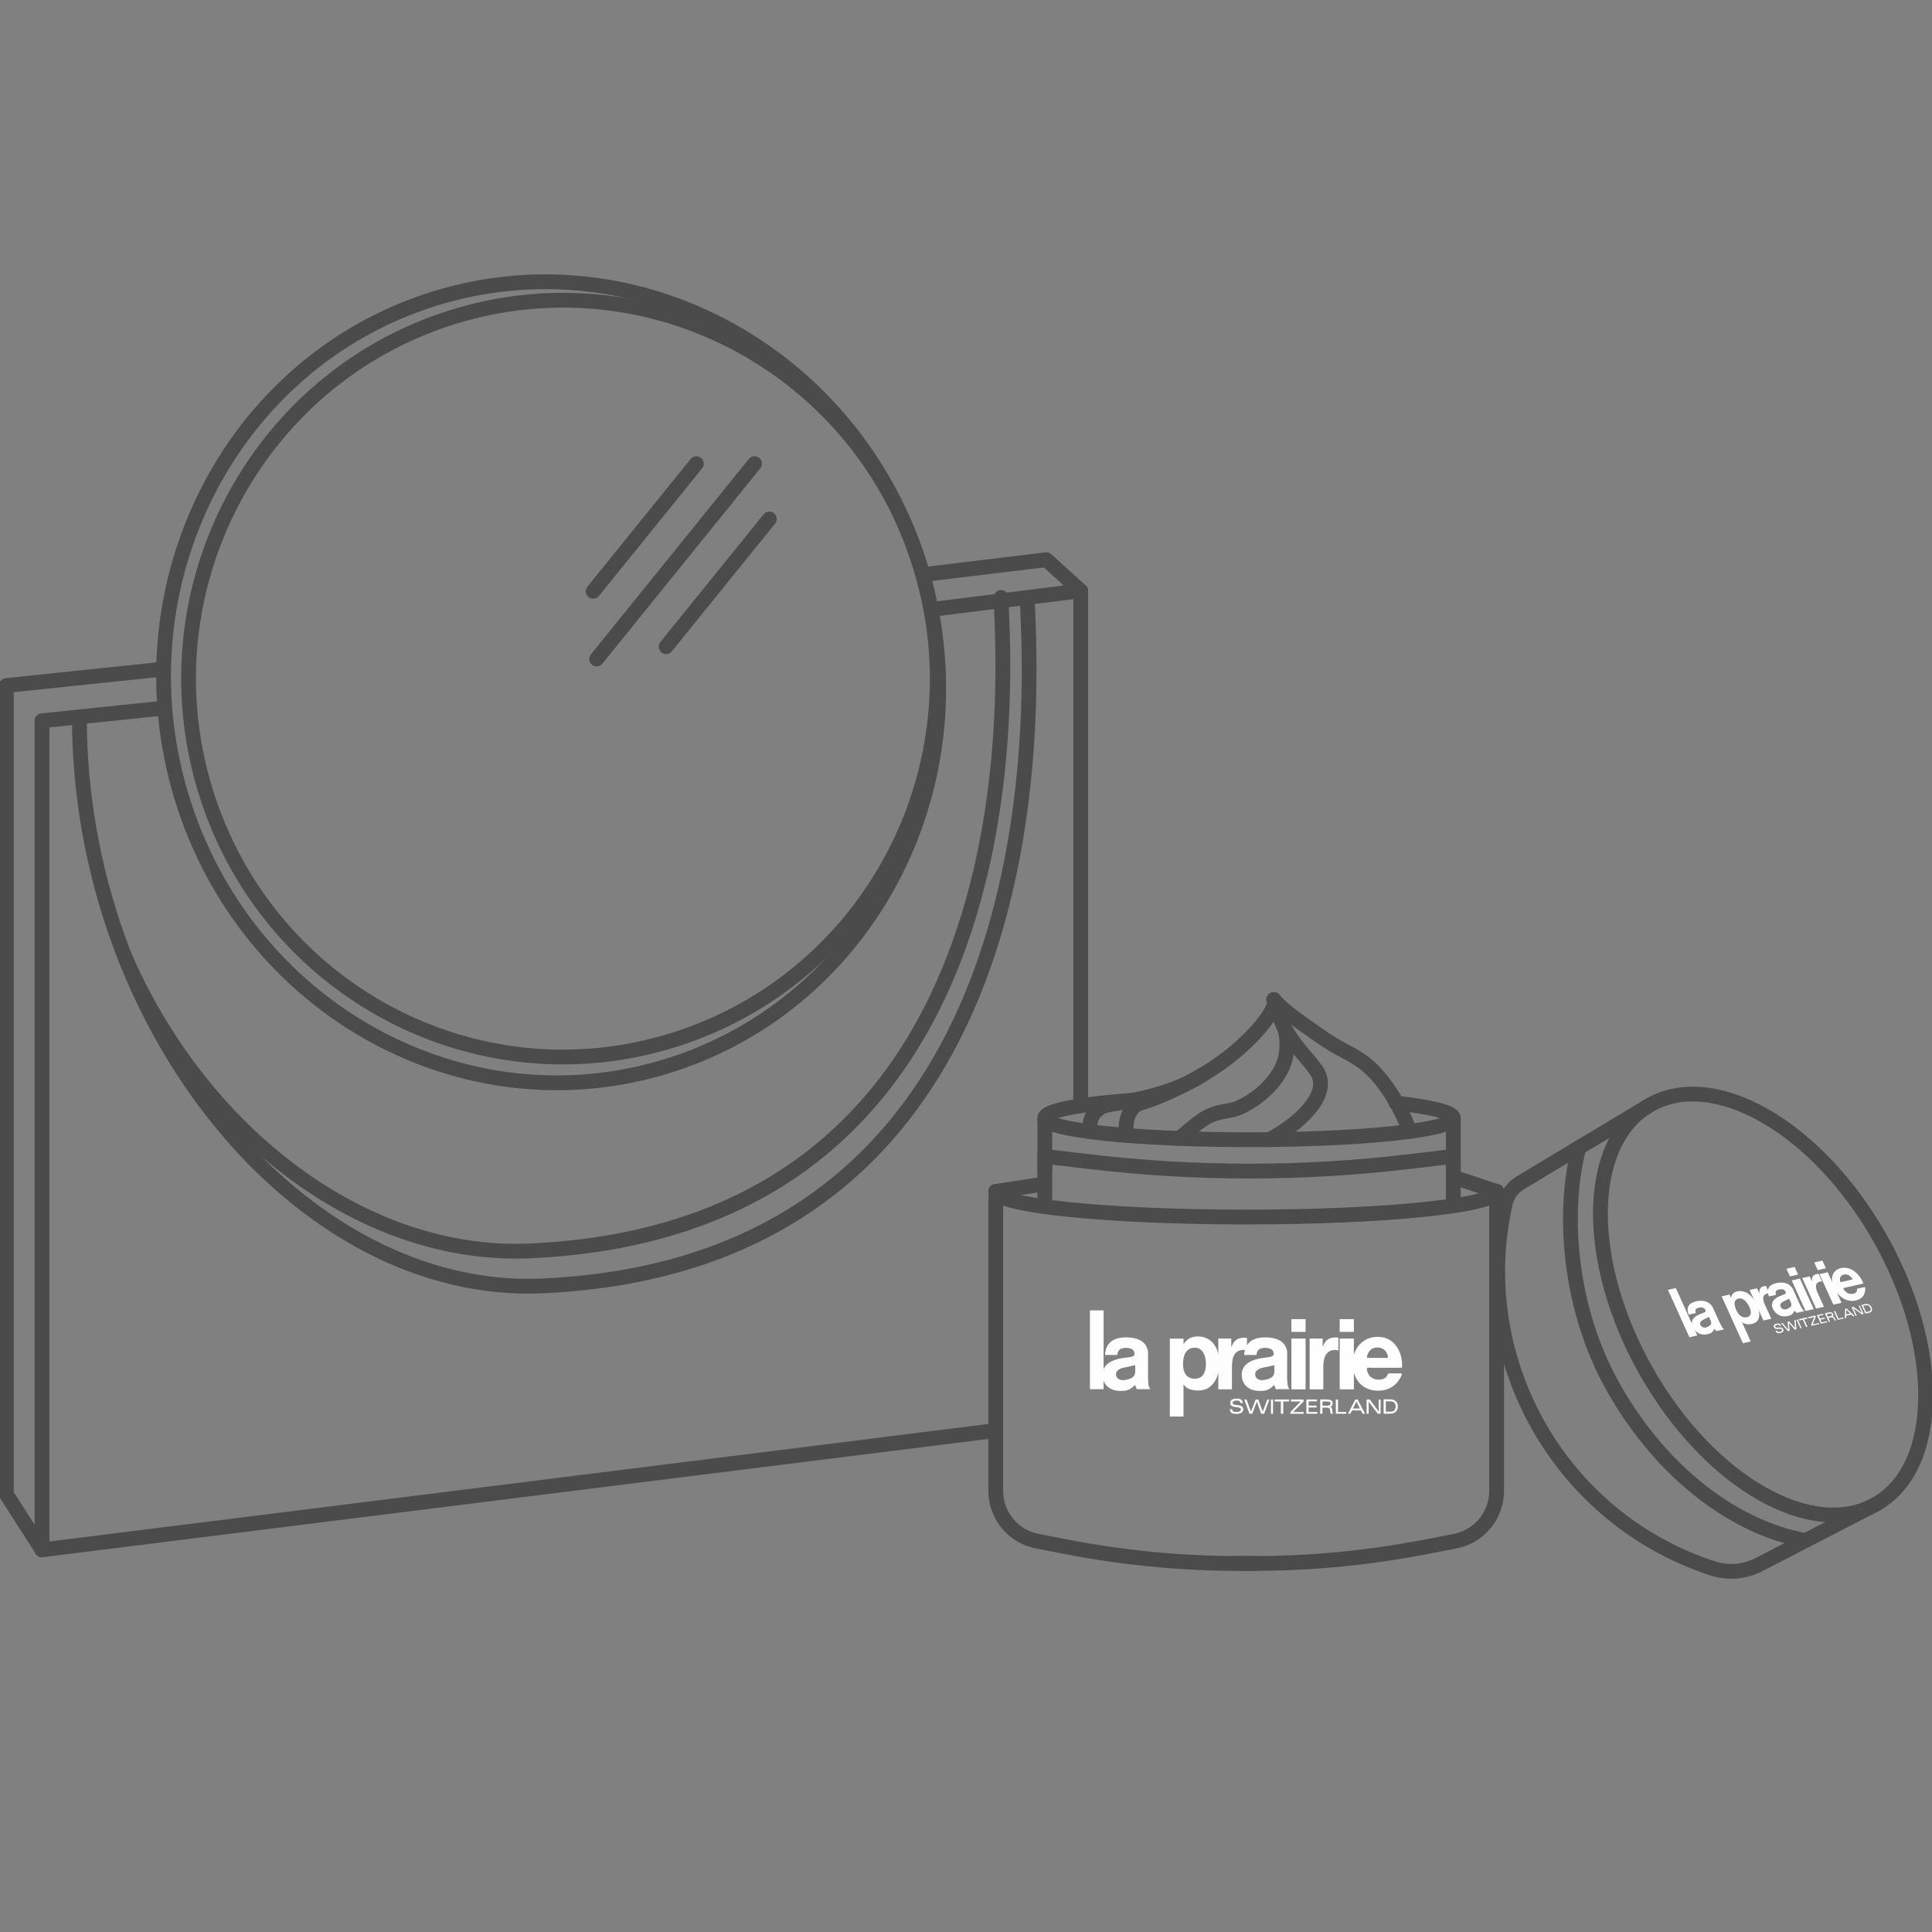 <svg xmlns="http://www.w3.org/2000/svg" fill="none" viewBox="0 0 64 64" height="64" width="64">
<rect x="0" y="0" width="64" height="64" fill="#808080" stroke="none"/>
<g clip-path="url(#clip0_7731_59442)">
<path fill="#FEFEFE" d="M58.416 43.744L58.676 43.685L58.472 43.235C58.382 43.035 58.372 42.889 58.546 42.85C58.577 42.843 58.592 42.857 58.618 42.857L58.5 42.596C58.481 42.594 58.46 42.601 58.442 42.605C58.315 42.634 58.274 42.703 58.283 42.839L58.279 42.84L58.205 42.676L57.958 42.733L58.416 43.744Z" clip-rule="evenodd" fill-rule="evenodd"></path>
<path fill="#FEFEFE" d="M59.293 42.283L59.564 42.222L59.449 41.968L59.178 42.029L59.293 42.283ZM59.811 43.428L60.082 43.366L59.624 42.354L59.353 42.416L59.811 43.428Z" clip-rule="evenodd" fill-rule="evenodd"></path>
<path fill="#FEFEFE" d="M60.973 42.468C60.962 42.462 60.961 42.453 60.958 42.441C60.938 42.361 60.948 42.25 61.076 42.222C61.183 42.197 61.276 42.241 61.359 42.356C61.365 42.364 61.366 42.369 61.364 42.376C61.362 42.383 61.35 42.388 61.35 42.388L60.992 42.469C60.992 42.469 60.98 42.472 60.973 42.468ZM61.726 42.514C61.727 42.509 61.724 42.505 61.721 42.499C61.596 42.195 61.303 41.935 60.987 42.007C60.698 42.072 60.612 42.35 60.749 42.65C60.891 42.962 61.18 43.148 61.48 43.079C61.67 43.036 61.777 42.911 61.789 42.725C61.788 42.709 61.789 42.679 61.788 42.661C61.787 42.651 61.776 42.634 61.761 42.636L61.531 42.688C61.525 42.691 61.518 42.692 61.516 42.7C61.513 42.719 61.521 42.76 61.506 42.782C61.481 42.819 61.452 42.844 61.382 42.858C61.246 42.887 61.14 42.806 61.083 42.721C61.076 42.711 61.065 42.695 61.066 42.682C61.067 42.668 61.079 42.666 61.079 42.666L61.713 42.522C61.713 42.522 61.724 42.52 61.726 42.514Z" clip-rule="evenodd" fill-rule="evenodd"></path>
<path fill="#FEFEFE" d="M58.834 42.894C58.794 42.783 58.836 42.738 58.935 42.715C59.027 42.694 59.104 42.712 59.145 42.782C59.193 42.864 59.113 42.871 58.965 42.933C58.814 42.992 58.627 43.123 58.729 43.349C58.822 43.555 59.014 43.634 59.192 43.601C59.309 43.58 59.394 43.554 59.44 43.414C59.465 43.442 59.49 43.463 59.513 43.492L59.772 43.434C59.751 43.415 59.722 43.394 59.698 43.354C59.676 43.317 59.643 43.257 59.623 43.212L59.398 42.712C59.274 42.482 59.042 42.461 58.852 42.503C58.614 42.555 58.498 42.686 58.599 42.947L58.834 42.894ZM59.264 43.021C59.268 43.02 59.316 43.12 59.331 43.162C59.359 43.239 59.345 43.303 59.194 43.364C59.136 43.388 59.035 43.381 58.989 43.296C58.936 43.197 59.024 43.141 59.097 43.105C59.17 43.072 59.217 43.05 59.264 43.021Z" clip-rule="evenodd" fill-rule="evenodd"></path>
<path fill="#FEFEFE" d="M56.177 43.497C56.137 43.386 56.18 43.341 56.279 43.318C56.37 43.297 56.447 43.315 56.488 43.385C56.537 43.467 56.456 43.474 56.308 43.535C56.157 43.595 55.97 43.726 56.073 43.952C56.166 44.158 56.357 44.236 56.535 44.204C56.653 44.182 56.737 44.156 56.784 44.017C56.809 44.044 56.833 44.066 56.856 44.095L57.115 44.036C57.093 44.018 57.065 43.996 57.041 43.957C57.019 43.919 56.989 43.859 56.968 43.815L56.741 43.315C56.617 43.085 56.386 43.064 56.196 43.106C55.958 43.158 55.841 43.289 55.943 43.55L56.177 43.497ZM56.606 43.621C56.611 43.624 56.66 43.722 56.674 43.764C56.702 43.841 56.689 43.906 56.537 43.967C56.479 43.991 56.378 43.984 56.332 43.898C56.279 43.8 56.367 43.744 56.44 43.708C56.514 43.675 56.56 43.65 56.606 43.621Z" clip-rule="evenodd" fill-rule="evenodd"></path>
<path fill="#FEFEFE" d="M57.735 44.496L57.995 44.437L57.705 43.795L57.711 43.799C57.818 43.884 57.935 43.879 58.049 43.853C58.326 43.79 58.322 43.487 58.201 43.22C58.072 42.936 57.83 42.716 57.547 42.779C57.429 42.805 57.358 42.875 57.345 42.996L57.294 42.884L57.032 42.944L57.735 44.496ZM57.873 43.634C57.704 43.673 57.585 43.553 57.512 43.39C57.438 43.227 57.421 43.056 57.591 43.016C57.741 42.98 57.877 43.132 57.949 43.291C58.023 43.453 58.026 43.599 57.873 43.634Z" clip-rule="evenodd" fill-rule="evenodd"></path>
<path fill="#FEFEFE" d="M60.16 43.349L60.42 43.289L60.216 42.839C60.136 42.663 60.116 42.493 60.29 42.454C60.321 42.447 60.358 42.451 60.358 42.451L60.242 42.195C60.223 42.193 60.202 42.2 60.183 42.204C60.056 42.232 60.015 42.301 60.025 42.438L60.023 42.444L59.949 42.281L59.702 42.337L60.16 43.349Z" clip-rule="evenodd" fill-rule="evenodd"></path>
<path fill="#FEFEFE" d="M60.214 42.074L60.485 42.012L60.37 41.758L60.099 41.82L60.214 42.074ZM60.732 43.218L61.003 43.157L60.545 42.145L60.274 42.207L60.732 43.218Z" clip-rule="evenodd" fill-rule="evenodd"></path>
<path fill="#FEFEFE" d="M58.817 44.088C58.844 44.153 58.887 44.178 58.983 44.156C59.057 44.139 59.101 44.097 59.072 44.032C59.041 43.965 58.967 43.968 58.895 43.978C58.864 43.982 58.825 43.984 58.81 43.952C58.795 43.918 58.827 43.896 58.873 43.885C58.909 43.877 58.946 43.89 58.962 43.922L59.006 43.912C58.981 43.856 58.931 43.831 58.859 43.848C58.783 43.865 58.733 43.894 58.767 43.969C58.8 44.042 58.888 44.024 58.954 44.019C58.983 44.016 59.015 44.017 59.027 44.045C59.045 44.085 59.005 44.109 58.968 44.117C58.917 44.129 58.878 44.119 58.858 44.079L58.817 44.088Z" clip-rule="evenodd" fill-rule="evenodd"></path>
<path fill="#FEFEFE" d="M59.23 44.096L59.283 44.084L59.262 43.822L59.454 44.045L59.509 44.033L59.483 43.725L59.443 43.734L59.463 43.997L59.27 43.773L59.218 43.785L59.239 44.047L59.046 43.824L59.001 43.834L59.23 44.096Z" clip-rule="evenodd" fill-rule="evenodd"></path>
<path fill="#FEFEFE" d="M59.641 44.003L59.681 43.994L59.552 43.709L59.512 43.718L59.641 44.003Z" clip-rule="evenodd" fill-rule="evenodd"></path>
<path fill="#FEFEFE" d="M59.83 43.96L59.875 43.95L59.764 43.705L59.876 43.68L59.857 43.64L59.583 43.702L59.601 43.742L59.719 43.715L59.83 43.96Z" clip-rule="evenodd" fill-rule="evenodd"></path>
<path fill="#FEFEFE" d="M59.894 43.632L59.912 43.672L60.098 43.629L59.996 43.885L60.011 43.919L60.266 43.861L60.25 43.827L60.046 43.873L60.152 43.617L60.134 43.577L59.894 43.632Z" clip-rule="evenodd" fill-rule="evenodd"></path>
<path fill="#FEFEFE" d="M60.526 43.802L60.51 43.767L60.344 43.805L60.304 43.715L60.455 43.681L60.438 43.643L60.287 43.677L60.249 43.593L60.408 43.557L60.391 43.52L60.188 43.565L60.317 43.849L60.526 43.802Z" clip-rule="evenodd" fill-rule="evenodd"></path>
<path fill="#FEFEFE" d="M60.634 43.644C60.652 43.641 60.663 43.634 60.687 43.637C60.708 43.641 60.722 43.65 60.736 43.675C60.776 43.746 60.771 43.73 60.784 43.743L60.833 43.732C60.81 43.731 60.791 43.687 60.773 43.659C60.749 43.606 60.71 43.607 60.71 43.607C60.74 43.588 60.739 43.558 60.723 43.523C60.698 43.47 60.647 43.461 60.568 43.478L60.451 43.505L60.58 43.789L60.623 43.78L60.568 43.659L60.634 43.644ZM60.514 43.535L60.588 43.518C60.664 43.499 60.674 43.519 60.684 43.54C60.694 43.562 60.702 43.584 60.626 43.601L60.552 43.618L60.514 43.535Z" clip-rule="evenodd" fill-rule="evenodd"></path>
<path fill="#FEFEFE" d="M61.076 43.676L61.061 43.642L60.905 43.678L60.792 43.428L60.751 43.438L60.879 43.721L61.076 43.676Z" clip-rule="evenodd" fill-rule="evenodd"></path>
<path fill="#FEFEFE" d="M61.163 43.388L61.29 43.512L61.158 43.542L61.163 43.388ZM61.155 43.659L61.16 43.585L61.328 43.547L61.388 43.606L61.437 43.595L61.166 43.343L61.123 43.353L61.111 43.669L61.155 43.659Z" clip-rule="evenodd" fill-rule="evenodd"></path>
<path fill="#FEFEFE" d="M61.57 43.252L61.678 43.49L61.675 43.491L61.399 43.291L61.338 43.304L61.466 43.588L61.506 43.58L61.397 43.339H61.398L61.679 43.54L61.734 43.527L61.605 43.244L61.57 43.252Z" clip-rule="evenodd" fill-rule="evenodd"></path>
<path fill="#FEFEFE" d="M61.792 43.514L61.9 43.49C61.931 43.483 61.967 43.471 61.987 43.451C62.022 43.414 62.024 43.364 61.999 43.309C61.974 43.255 61.932 43.215 61.872 43.199C61.839 43.19 61.801 43.197 61.771 43.203L61.662 43.228L61.792 43.514ZM61.722 43.258L61.788 43.242C61.84 43.231 61.876 43.234 61.896 43.248C61.927 43.268 61.947 43.291 61.959 43.318C61.971 43.345 61.974 43.372 61.966 43.401C61.96 43.42 61.944 43.436 61.882 43.45L61.816 43.465L61.722 43.258Z" clip-rule="evenodd" fill-rule="evenodd"></path>
<path fill="#FEFEFE" d="M55.963 44.297L56.224 44.238L55.513 42.668L55.253 42.727L55.963 44.297Z" clip-rule="evenodd" fill-rule="evenodd"></path>
<path stroke-width="0.49" stroke="#4B4B4B" d="M62.252 40.968C64.333 44.612 64.297 48.572 62.171 49.812C60.045 51.053 56.635 49.105 54.554 45.461C52.473 41.816 52.508 37.856 54.634 36.616C56.76 35.375 60.17 37.324 62.252 40.968Z" clip-rule="evenodd" fill-rule="evenodd"></path>
<path stroke-linecap="round" stroke-width="0.49" stroke="#4B4B4B" d="M59.811 51.032C57.53 50.623 55.105 48.87 53.47 46.008C51.966 43.374 51.746 40.175 52.299 38.024"></path>
<path stroke-width="0.49" stroke="#4B4B4B" d="M54.634 36.617L50.368 39.179C50.117 39.329 49.929 39.575 49.864 39.863C48.705 45.048 51.676 50.309 56.73 51.954C57.24 52.12 57.794 52.075 58.271 51.828L62.171 49.813"></path>
<path stroke-linejoin="round" stroke-linecap="round" stroke-width="0.49" stroke="#4B4B4B" d="M30.492 18.783C32.636 25.799 28.895 33.196 22.137 35.305C15.38 37.414 8.165 33.437 6.022 26.421C3.879 19.405 7.619 12.008 14.377 9.898C21.134 7.79 28.349 11.767 30.492 18.783Z" clip-rule="evenodd" fill-rule="evenodd"></path>
<path stroke-linejoin="round" stroke-linecap="round" stroke-width="0.49" stroke="#4B4B4B" d="M30.493 18.783C32.513 25.396 28.847 32.412 22.305 34.454C15.762 36.496 8.821 32.791 6.801 26.178C4.781 19.564 8.447 12.548 14.989 10.506C21.532 8.464 28.473 12.17 30.493 18.783Z" clip-rule="evenodd" fill-rule="evenodd"></path>
<path stroke-linejoin="round" stroke-linecap="round" stroke-width="0.49" stroke="#4B4B4B" d="M33.164 19.792C33.139 21.085 35.137 40.636 17.564 41.437C12.059 41.687 6.706 37.572 4.136 31.7"></path>
<path stroke-linejoin="round" stroke-linecap="round" stroke-width="0.49" stroke="#4B4B4B" d="M34.033 19.792C34.007 21.154 36.063 41.754 17.989 42.597C9.947 42.972 2.629 33.985 2.629 23.747"></path>
<path stroke-linejoin="round" stroke-linecap="round" stroke-width="0.49" stroke="#4B4B4B" d="M5.311 22.176L0.21 22.709V49.499L1.391 51.341"></path>
<path stroke-linejoin="round" stroke-linecap="round" stroke-width="0.49" stroke="#4B4B4B" d="M35.798 19.572L34.66 18.541L30.643 19.027"></path>
<path stroke-linejoin="round" stroke-linecap="round" stroke-width="0.49" stroke="#4B4B4B" d="M32.984 47.388L1.391 51.341V23.876L5.31 23.47"></path>
<path stroke-linejoin="round" stroke-linecap="round" stroke-width="0.49" stroke="#4B4B4B" d="M30.911 20.183L35.799 19.571V36.447"></path>
<path stroke-linejoin="round" stroke-linecap="round" stroke-width="0.49" stroke="#4B4B4B" d="M23.069 15.359L19.651 19.587"></path>
<path stroke-linejoin="round" stroke-linecap="round" stroke-width="0.49" stroke="#4B4B4B" d="M24.996 15.359L19.764 21.831"></path>
<path stroke-linejoin="round" stroke-linecap="round" stroke-width="0.49" stroke="#4B4B4B" d="M25.484 17.194L22.066 21.422"></path>
<path stroke-linejoin="round" stroke-linecap="round" stroke-width="0.49" stroke="#4B4B4B" d="M46.248 36.542C47.42 36.671 48.142 36.846 48.142 37.039C48.142 37.434 45.112 37.755 41.375 37.755C37.639 37.755 34.609 37.434 34.609 37.039C34.609 36.794 35.758 36.576 37.537 36.446"></path>
<path stroke-width="0.49" stroke="#4B4B4B" d="M34.61 38.839V37.039"></path>
<path stroke-width="0.49" stroke="#4B4B4B" d="M48.142 38.868V37.038"></path>
<path stroke-linejoin="round" stroke-linecap="round" stroke-width="0.49" stroke="#4B4B4B" d="M36.099 37.487C36.099 37.487 35.996 36.777 36.673 36.611C37.012 36.528 38.678 36.339 39.781 35.636"></path>
<path stroke-linejoin="round" stroke-linecap="round" stroke-width="0.49" stroke="#4B4B4B" d="M42.198 33.113C42.34 33.408 41.543 34.407 40.505 35.164C39.468 35.92 38.19 36.434 37.852 36.516C37.174 36.682 37.31 37.611 37.31 37.611"></path>
<path stroke-linejoin="round" stroke-linecap="round" stroke-width="0.49" stroke="#4B4B4B" d="M42.039 37.755C42.939 37.296 44.072 36.324 43.656 35.545C43.472 35.2 42.909 34.73 42.527 34.004C42.39 33.743 42.237 33.264 42.198 33.113"></path>
<path stroke-linejoin="round" stroke-linecap="round" stroke-width="0.49" stroke="#4B4B4B" d="M39.055 37.712C39.329 37.52 39.721 37.099 40.139 36.931C40.438 36.811 40.783 36.796 40.969 36.723C41.66 36.452 42.586 35.684 42.624 34.747C42.63 34.593 42.659 34.339 42.527 34.004"></path>
<path stroke-linejoin="round" stroke-linecap="round" stroke-width="0.49" stroke="#4B4B4B" d="M46.7 37.481C46.27 36.331 45.644 35.551 45.184 35.206C44.723 34.862 44.395 34.79 43.753 34.339C43.078 33.865 42.493 33.47 42.197 33.113"></path>
<path stroke-linejoin="round" stroke-linecap="round" stroke-width="0.49" stroke="#4B4B4B" d="M32.985 39.678V49.379C32.985 50.196 33.558 50.897 34.351 51.051L35.334 51.242C37.416 51.645 39.527 51.827 41.635 51.787"></path>
<path stroke-linejoin="round" stroke-linecap="round" stroke-width="0.49" stroke="#4B4B4B" d="M49.578 39.468C49.578 39.936 45.864 40.316 41.282 40.316C36.699 40.316 32.985 39.936 32.985 39.468"></path>
<path fill="#FEFEFE" d="M40.358 46.023H40.81V45.274C40.81 44.943 40.898 44.719 41.201 44.719C41.255 44.719 41.268 44.745 41.309 44.755V44.321C41.281 44.312 41.243 44.314 41.211 44.314C40.991 44.314 40.877 44.404 40.794 44.614H40.788V44.341H40.358V46.023Z" clip-rule="evenodd" fill-rule="evenodd"></path>
<mask height="44" width="64" y="10" x="0" maskUnits="userSpaceOnUse" style="mask-type:luminance" id="mask0_7731_59442">
<path fill="white" d="M0 53.571H64V10.469H0V53.571Z"></path>
</mask>
<g mask="url(#mask0_7731_59442)">
<path fill="#FEFEFE" d="M42.779 44.12H43.249V43.698H42.779V44.12ZM42.779 46.024H43.249V44.341H42.779V46.024Z" clip-rule="evenodd" fill-rule="evenodd"></path>
</g>
<mask height="44" width="64" y="10" x="0" maskUnits="userSpaceOnUse" style="mask-type:luminance" id="mask1_7731_59442">
<path fill="white" d="M0 53.571H64V10.469H0V53.571Z"></path>
</mask>
<g mask="url(#mask1_7731_59442)">
<path fill="#FEFEFE" d="M45.291 44.974C45.277 44.962 45.282 44.947 45.286 44.928C45.312 44.8 45.408 44.637 45.628 44.637C45.813 44.638 45.93 44.736 45.978 44.937C45.981 44.951 45.98 44.959 45.972 44.968C45.964 44.98 45.94 44.983 45.94 44.983H45.32C45.32 44.983 45.3 44.982 45.291 44.974ZM46.442 45.302C46.448 45.294 46.445 45.287 46.446 45.276C46.465 44.775 46.189 44.284 45.641 44.284C45.14 44.284 44.808 44.673 44.809 45.172C44.81 45.691 45.133 46.069 45.652 46.069C45.983 46.069 46.239 45.917 46.39 45.641C46.401 45.617 46.425 45.571 46.435 45.544C46.441 45.528 46.436 45.498 46.411 45.496H46.013C46 45.498 45.988 45.499 45.98 45.511C45.961 45.538 45.944 45.603 45.906 45.63C45.84 45.676 45.776 45.705 45.657 45.703C45.422 45.699 45.314 45.54 45.283 45.394C45.281 45.376 45.274 45.348 45.285 45.329C45.296 45.309 45.317 45.309 45.317 45.309H46.416C46.416 45.309 46.435 45.31 46.442 45.302Z" clip-rule="evenodd" fill-rule="evenodd"></path>
</g>
<mask height="44" width="64" y="10" x="0" maskUnits="userSpaceOnUse" style="mask-type:luminance" id="mask2_7731_59442">
<path fill="white" d="M0 53.571H64V10.469H0V53.571Z"></path>
</mask>
<g mask="url(#mask2_7731_59442)">
<path fill="#FEFEFE" d="M41.622 44.885C41.638 44.705 41.737 44.65 41.909 44.65C42.068 44.65 42.176 44.703 42.192 44.822C42.209 44.963 42.078 44.946 41.801 44.988C41.521 45.026 41.134 45.16 41.134 45.536C41.134 45.877 41.379 46.062 41.682 46.074C41.882 46.082 42.034 46.071 42.206 45.877C42.226 45.926 42.249 45.967 42.265 46.019H42.714C42.693 45.984 42.664 45.941 42.655 45.873C42.646 45.81 42.637 45.709 42.637 45.635L42.64 44.803C42.607 44.414 42.258 44.304 41.93 44.302C41.519 44.299 41.241 44.457 41.215 44.885H41.622ZM42.209 45.223C42.216 45.224 42.221 45.39 42.214 45.459C42.202 45.584 42.136 45.676 41.854 45.717C41.745 45.733 41.591 45.688 41.58 45.544C41.566 45.377 41.745 45.323 41.885 45.294C42.025 45.268 42.114 45.251 42.209 45.223Z" clip-rule="evenodd" fill-rule="evenodd"></path>
</g>
<mask height="44" width="64" y="10" x="0" maskUnits="userSpaceOnUse" style="mask-type:luminance" id="mask3_7731_59442">
<path fill="white" d="M0 53.571H64V10.469H0V53.571Z"></path>
</mask>
<g mask="url(#mask3_7731_59442)">
<path fill="#FEFEFE" d="M37.012 44.885C37.028 44.705 37.127 44.65 37.299 44.65C37.458 44.65 37.566 44.703 37.581 44.822C37.599 44.963 37.468 44.946 37.191 44.988C36.91 45.026 36.523 45.16 36.523 45.536C36.523 45.877 36.768 46.062 37.072 46.074C37.272 46.082 37.424 46.071 37.596 45.877C37.615 45.926 37.639 45.967 37.655 46.019H38.105C38.083 45.984 38.054 45.941 38.044 45.873C38.036 45.81 38.031 45.709 38.031 45.635L38.03 44.803C37.997 44.414 37.647 44.304 37.319 44.302C36.908 44.299 36.63 44.457 36.605 44.885H37.012ZM37.599 45.219C37.605 45.225 37.61 45.39 37.604 45.459C37.592 45.584 37.525 45.676 37.243 45.717C37.135 45.733 36.981 45.688 36.969 45.544C36.956 45.377 37.135 45.322 37.275 45.294C37.415 45.268 37.505 45.247 37.599 45.219Z" clip-rule="evenodd" fill-rule="evenodd"></path>
</g>
<mask height="44" width="64" y="10" x="0" maskUnits="userSpaceOnUse" style="mask-type:luminance" id="mask4_7731_59442">
<path fill="white" d="M0 53.571H64V10.469H0V53.571Z"></path>
</mask>
<g mask="url(#mask4_7731_59442)">
<path fill="#FEFEFE" d="M38.752 46.925H39.205V45.857L39.211 45.866C39.319 46.03 39.507 46.062 39.705 46.062C40.185 46.062 40.395 45.605 40.395 45.16C40.395 44.687 40.17 44.273 39.679 44.271C39.475 44.27 39.315 44.351 39.207 44.528L39.208 44.344H38.752V46.925ZM39.583 45.672C39.29 45.673 39.189 45.451 39.189 45.18C39.189 44.91 39.284 44.646 39.58 44.643C39.841 44.641 39.948 44.916 39.948 45.18C39.948 45.451 39.851 45.671 39.583 45.672Z" clip-rule="evenodd" fill-rule="evenodd"></path>
</g>
<mask height="44" width="64" y="10" x="0" maskUnits="userSpaceOnUse" style="mask-type:luminance" id="mask5_7731_59442">
<path fill="white" d="M0 53.571H64V10.469H0V53.571Z"></path>
</mask>
<g mask="url(#mask5_7731_59442)">
<path fill="#FEFEFE" d="M43.384 46.024H43.836V45.274C43.836 44.981 43.924 44.719 44.226 44.719C44.28 44.719 44.335 44.737 44.335 44.737V44.313C44.306 44.303 44.268 44.305 44.236 44.305C44.017 44.305 43.903 44.395 43.82 44.604L43.814 44.614V44.341H43.384V46.024Z" clip-rule="evenodd" fill-rule="evenodd"></path>
</g>
<mask height="44" width="64" y="10" x="0" maskUnits="userSpaceOnUse" style="mask-type:luminance" id="mask6_7731_59442">
<path fill="white" d="M0 53.571H64V10.469H0V53.571Z"></path>
</mask>
<g mask="url(#mask6_7731_59442)">
<path fill="#FEFEFE" d="M44.379 44.12H44.849V43.698H44.379V44.12ZM44.379 46.024H44.849V44.341H44.379V46.024Z" clip-rule="evenodd" fill-rule="evenodd"></path>
</g>
<mask height="44" width="64" y="10" x="0" maskUnits="userSpaceOnUse" style="mask-type:luminance" id="mask7_7731_59442">
<path fill="white" d="M0 53.571H64V10.469H0V53.571Z"></path>
</mask>
<g mask="url(#mask7_7731_59442)">
<path fill="#FEFEFE" d="M40.745 46.679C40.742 46.786 40.792 46.838 40.958 46.838C41.087 46.838 41.186 46.791 41.186 46.682C41.186 46.569 41.067 46.55 40.946 46.54C40.895 46.535 40.832 46.526 40.832 46.472C40.832 46.415 40.898 46.393 40.978 46.393C41.041 46.393 41.089 46.425 41.092 46.478H41.168C41.168 46.386 41.108 46.331 40.983 46.331C40.85 46.331 40.752 46.358 40.752 46.483C40.752 46.604 40.903 46.606 41.01 46.621C41.057 46.628 41.107 46.64 41.107 46.687C41.107 46.754 41.027 46.775 40.963 46.775C40.873 46.775 40.819 46.747 40.818 46.679H40.745Z" clip-rule="evenodd" fill-rule="evenodd"></path>
</g>
<mask height="44" width="64" y="10" x="0" maskUnits="userSpaceOnUse" style="mask-type:luminance" id="mask8_7731_59442">
<path fill="white" d="M0 53.571H64V10.469H0V53.571Z"></path>
</mask>
<g mask="url(#mask8_7731_59442)">
<path fill="#FEFEFE" d="M41.391 46.833H41.482L41.636 46.43L41.779 46.833H41.875L42.053 46.36H41.983L41.828 46.762L41.682 46.36H41.594L41.44 46.762L41.294 46.36H41.215L41.391 46.833Z" clip-rule="evenodd" fill-rule="evenodd"></path>
</g>
<mask height="44" width="64" y="10" x="0" maskUnits="userSpaceOnUse" style="mask-type:luminance" id="mask9_7731_59442">
<path fill="white" d="M0 53.571H64V10.469H0V53.571Z"></path>
</mask>
<g mask="url(#mask9_7731_59442)">
<path fill="#FEFEFE" d="M42.102 46.833H42.171V46.359H42.102V46.833Z" clip-rule="evenodd" fill-rule="evenodd"></path>
</g>
<mask height="44" width="64" y="10" x="0" maskUnits="userSpaceOnUse" style="mask-type:luminance" id="mask10_7731_59442">
<path fill="white" d="M0 53.571H64V10.469H0V53.571Z"></path>
</mask>
<g mask="url(#mask10_7731_59442)">
<path fill="#FEFEFE" d="M42.43 46.833H42.509V46.426H42.702V46.36H42.224V46.426H42.43V46.833Z" clip-rule="evenodd" fill-rule="evenodd"></path>
</g>
<mask height="44" width="64" y="10" x="0" maskUnits="userSpaceOnUse" style="mask-type:luminance" id="mask11_7731_59442">
<path fill="white" d="M0 53.571H64V10.469H0V53.571Z"></path>
</mask>
<g mask="url(#mask11_7731_59442)">
<path fill="#FEFEFE" d="M42.764 46.36V46.426H43.088L42.746 46.776V46.832H43.187V46.776H42.834L43.182 46.426V46.36H42.764Z" clip-rule="evenodd" fill-rule="evenodd"></path>
</g>
<mask height="44" width="64" y="10" x="0" maskUnits="userSpaceOnUse" style="mask-type:luminance" id="mask12_7731_59442">
<path fill="white" d="M0 53.571H64V10.469H0V53.571Z"></path>
</mask>
<g mask="url(#mask12_7731_59442)">
<path fill="#FEFEFE" d="M43.637 46.832V46.774H43.35V46.625H43.612V46.562H43.35V46.422H43.626V46.36H43.275V46.832H43.637Z" clip-rule="evenodd" fill-rule="evenodd"></path>
</g>
<mask height="44" width="64" y="10" x="0" maskUnits="userSpaceOnUse" style="mask-type:luminance" id="mask13_7731_59442">
<path fill="white" d="M0 53.571H64V10.469H0V53.571Z"></path>
</mask>
<g mask="url(#mask13_7731_59442)">
<path fill="#FEFEFE" d="M43.922 46.631C43.953 46.633 43.974 46.626 44.01 46.639C44.04 46.651 44.055 46.67 44.06 46.713C44.072 46.834 44.075 46.808 44.087 46.832H44.171C44.137 46.823 44.137 46.749 44.129 46.702C44.129 46.614 44.067 46.602 44.067 46.602C44.128 46.583 44.148 46.536 44.147 46.48C44.146 46.391 44.072 46.36 43.936 46.359H43.733V46.832H43.807V46.631H43.922ZM43.81 46.426H43.94C44.072 46.423 44.074 46.457 44.074 46.491C44.074 46.528 44.071 46.565 43.94 46.565H43.81V46.426Z" clip-rule="evenodd" fill-rule="evenodd"></path>
</g>
<mask height="44" width="64" y="10" x="0" maskUnits="userSpaceOnUse" style="mask-type:luminance" id="mask14_7731_59442">
<path fill="white" d="M0 53.571H64V10.469H0V53.571Z"></path>
</mask>
<g mask="url(#mask14_7731_59442)">
<path fill="#FEFEFE" d="M44.594 46.831V46.774H44.323V46.36H44.251V46.831H44.594Z" clip-rule="evenodd" fill-rule="evenodd"></path>
</g>
<mask height="44" width="64" y="10" x="0" maskUnits="userSpaceOnUse" style="mask-type:luminance" id="mask15_7731_59442">
<path fill="white" d="M0 53.571H64V10.469H0V53.571Z"></path>
</mask>
<g mask="url(#mask15_7731_59442)">
<path fill="#FEFEFE" d="M44.935 46.425L45.047 46.656H44.818L44.935 46.425ZM44.73 46.831L44.791 46.722H45.082L45.134 46.831H45.22L44.972 46.36H44.897L44.654 46.831H44.73Z" clip-rule="evenodd" fill-rule="evenodd"></path>
</g>
<mask height="44" width="64" y="10" x="0" maskUnits="userSpaceOnUse" style="mask-type:luminance" id="mask16_7731_59442">
<path fill="white" d="M0 53.571H64V10.469H0V53.571Z"></path>
</mask>
<g mask="url(#mask16_7731_59442)">
<path fill="#FEFEFE" d="M45.673 46.36V46.755H45.667L45.377 46.36H45.27V46.831H45.339V46.432H45.34L45.639 46.831H45.734V46.36H45.673Z" clip-rule="evenodd" fill-rule="evenodd"></path>
</g>
<mask height="44" width="64" y="10" x="0" maskUnits="userSpaceOnUse" style="mask-type:luminance" id="mask17_7731_59442">
<path fill="white" d="M0 53.571H64V10.469H0V53.571Z"></path>
</mask>
<g mask="url(#mask17_7731_59442)">
<path fill="#FEFEFE" d="M45.834 46.831H46.023C46.075 46.83 46.14 46.827 46.185 46.802C46.268 46.758 46.306 46.683 46.306 46.592C46.306 46.502 46.268 46.427 46.185 46.382C46.14 46.358 46.075 46.356 46.023 46.355H45.834V46.831ZM45.907 46.419H46.022C46.112 46.419 46.166 46.437 46.188 46.465C46.222 46.506 46.236 46.548 46.236 46.592C46.236 46.637 46.222 46.679 46.188 46.72C46.166 46.748 46.129 46.765 46.022 46.765H45.907V46.419Z" clip-rule="evenodd" fill-rule="evenodd"></path>
</g>
<mask height="44" width="64" y="10" x="0" maskUnits="userSpaceOnUse" style="mask-type:luminance" id="mask18_7731_59442">
<path fill="white" d="M0 53.571H64V10.469H0V53.571Z"></path>
</mask>
<g mask="url(#mask18_7731_59442)">
<path fill="#FEFEFE" d="M36.105 46.019H36.558V43.408H36.105V46.019Z" clip-rule="evenodd" fill-rule="evenodd"></path>
</g>
<mask height="44" width="64" y="10" x="0" maskUnits="userSpaceOnUse" style="mask-type:luminance" id="mask19_7731_59442">
<path fill="white" d="M0 53.571H64V10.469H0V53.571Z"></path>
</mask>
<g mask="url(#mask19_7731_59442)">
<path stroke-linejoin="round" stroke-linecap="round" stroke-width="0.49" stroke="#4B4B4B" d="M32.985 39.468L34.611 39.219"></path>
</g>
<mask height="44" width="64" y="10" x="0" maskUnits="userSpaceOnUse" style="mask-type:luminance" id="mask20_7731_59442">
<path fill="white" d="M0 53.571H64V10.469H0V53.571Z"></path>
</mask>
<g mask="url(#mask20_7731_59442)">
<path stroke-linejoin="round" stroke-linecap="round" stroke-width="0.49" stroke="#4B4B4B" d="M49.578 39.468L48.142 38.991"></path>
</g>
<mask height="44" width="64" y="10" x="0" maskUnits="userSpaceOnUse" style="mask-type:luminance" id="mask21_7731_59442">
<path fill="white" d="M0 53.571H64V10.469H0V53.571Z"></path>
</mask>
<g mask="url(#mask21_7731_59442)">
<path stroke-linejoin="round" stroke-linecap="round" stroke-width="0.49" stroke="#4B4B4B" d="M34.61 39.917V38.305L36.071 38.479C39.596 38.899 43.156 38.899 46.681 38.479L48.142 38.305V39.917"></path>
</g>
<mask height="44" width="64" y="10" x="0" maskUnits="userSpaceOnUse" style="mask-type:luminance" id="mask22_7731_59442">
<path fill="white" d="M0 53.571H64V10.469H0V53.571Z"></path>
</mask>
<g mask="url(#mask22_7731_59442)">
<path stroke-linejoin="round" stroke-linecap="round" stroke-width="0.49" stroke="#4B4B4B" d="M49.578 39.468V49.38C49.578 50.196 49.005 50.897 48.212 51.051L47.228 51.242C45.147 51.645 43.035 51.827 40.928 51.787"></path>
</g>
</g>
<defs>
<clipPath id="clip0_7731_59442">
<rect fill="white" height="64" width="64"></rect>
</clipPath>
</defs>
</svg>
